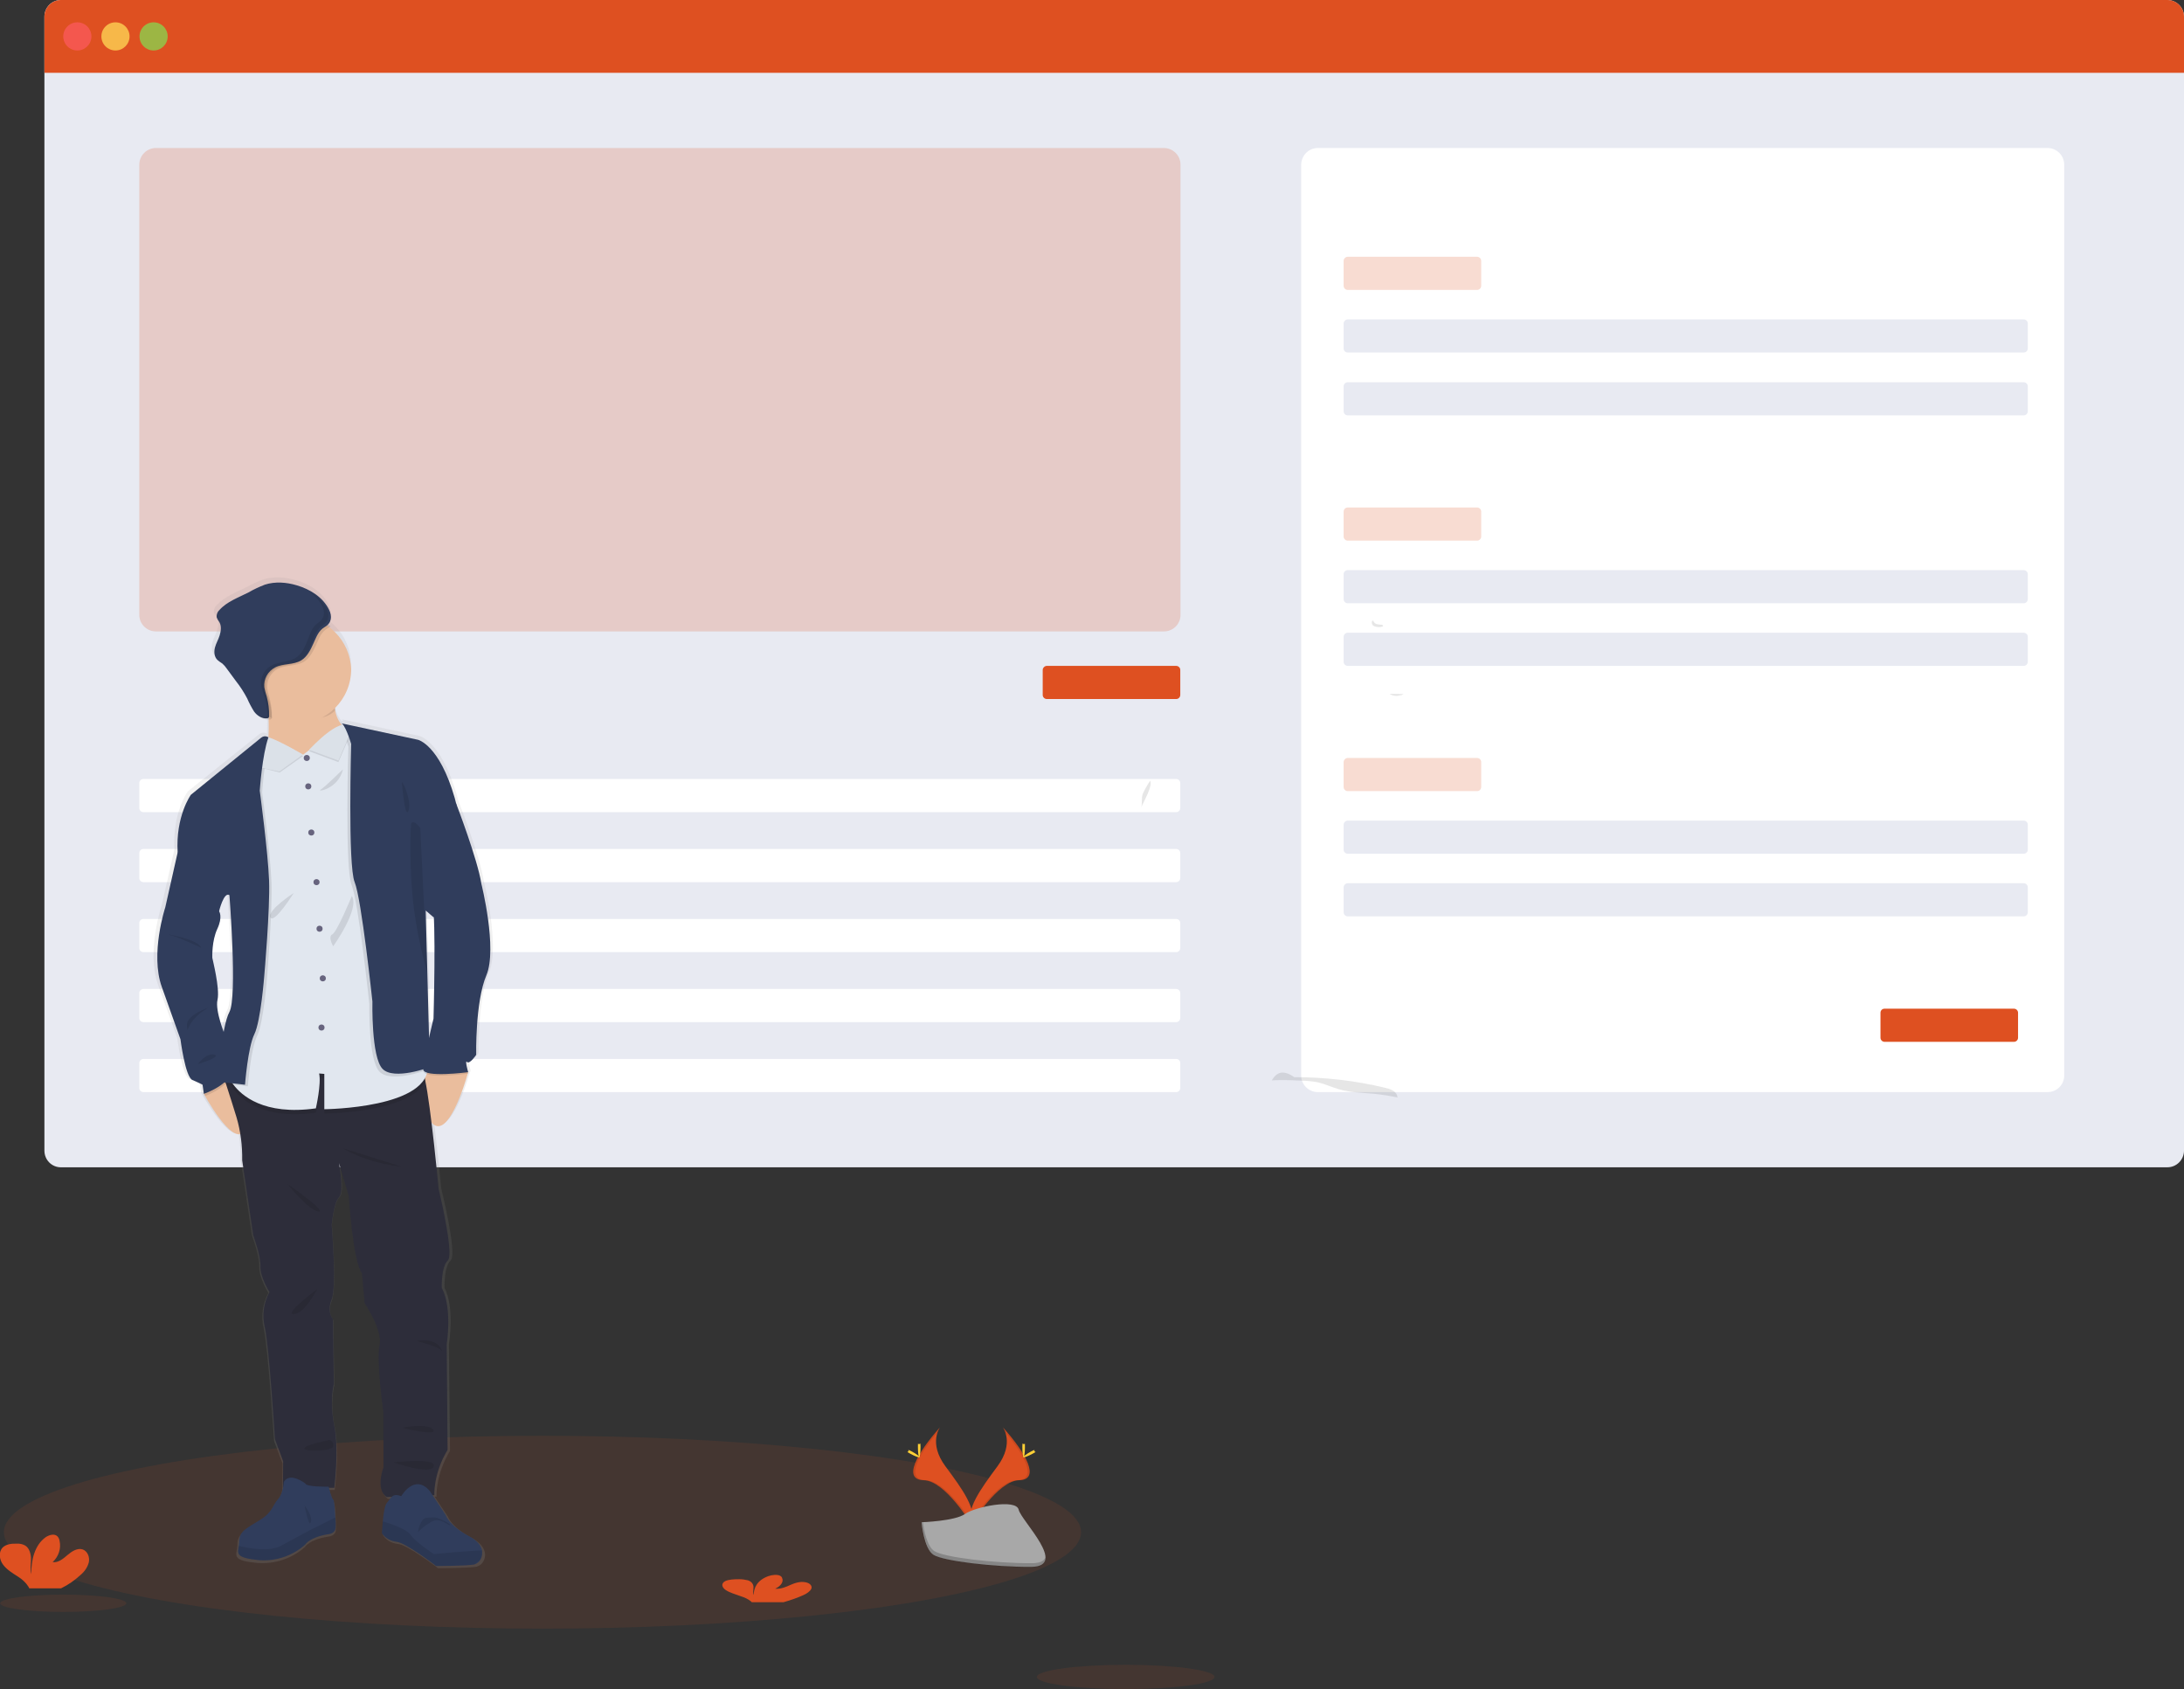 <?xml version="1.0" encoding="utf-8"?>
<!-- Generator: Adobe Illustrator 24.3.0, SVG Export Plug-In . SVG Version: 6.00 Build 0)  -->
<svg version="1.1" id="b06587d5-0dba-482d-8c16-9624be0edba5"
	 xmlns="http://www.w3.org/2000/svg" xmlns:xlink="http://www.w3.org/1999/xlink" x="0px" y="0px" viewBox="0 0 1008.1 779.6"
	 style="enable-background:new 0 0 1008.1 779.6;" xml:space="preserve">
<rect x="0" y="0" width="1008.1" height="779.6" fill="#333333" stroke="none"/>
<style type="text/css">
	.st0{opacity:0.1;fill:#DE5021;enable-background:new    ;}
	.st1{fill:#E8EAF2;}
	.st2{fill:#DE5021;}
	.st3{opacity:0.8;fill:#FA5959;enable-background:new    ;}
	.st4{opacity:0.8;fill:#FED253;enable-background:new    ;}
	.st5{opacity:0.8;fill:#8CCF4D;enable-background:new    ;}
	.st6{opacity:0.2;fill:#DE5021;enable-background:new    ;}
	.st7{fill:#FFFFFF;}
	.st8{opacity:0.1;enable-background:new    ;}
	.st9{fill:url(#SVGID_1_);}
	.st10{fill:#EABD9D;}
	.st11{fill:#2D2D3A;}
	.st12{fill:#303D5C;}
	.st13{fill:#E1E7EF;}
	.st14{fill:#67647E;}
	.st15{opacity:3.000000e-02;enable-background:new    ;}
	.st16{fill:#FFD037;}
	.st17{fill:#A8A8A8;}
	.st18{opacity:0.2;enable-background:new    ;}
</style>
<ellipse class="st0" cx="250.4" cy="707.1" rx="248.6" ry="44.5"/>
<path class="st1" d="M28.1,0h972.3c4.2,0,7.7,3.4,7.7,7.7V531c0,4.2-3.4,7.7-7.7,7.7H28.1c-4.2,0-7.6-3.4-7.6-7.7V7.7
	C20.5,3.4,23.9,0,28.1,0z"/>
<path class="st2" d="M1008.1,7.7v25.9H20.5V7.7c0-4.2,3.4-7.7,7.6-7.7c0,0,0,0,0,0h972.3C1004.7,0,1008.1,3.4,1008.1,7.7
	C1008.1,7.6,1008.1,7.6,1008.1,7.7z"/>
<circle class="st3" cx="35.7" cy="16.8" r="6.5"/>
<circle class="st4" cx="53.3" cy="16.8" r="6.5"/>
<circle class="st5" cx="70.9" cy="16.8" r="6.5"/>
<path class="st6" d="M72,68.3h465.2c4.2,0,7.7,3.4,7.7,7.7v207.8c0,4.2-3.4,7.6-7.7,7.6H72c-4.2,0-7.7-3.4-7.7-7.6V76
	C64.3,71.7,67.8,68.3,72,68.3z"/>
<path class="st7" d="M66.2,359.5h476.7c1,0,1.9,0.8,1.9,1.9v11.5c0,1-0.8,1.9-1.9,1.9H66.2c-1,0-1.9-0.8-1.9-1.9v-11.5
	C64.3,360.3,65.2,359.5,66.2,359.5z"/>
<path class="st7" d="M66.2,391.8h476.7c1,0,1.9,0.8,1.9,1.9v11.5c0,1-0.8,1.9-1.9,1.9H66.2c-1,0-1.9-0.8-1.9-1.9v-11.5
	C64.3,392.6,65.2,391.8,66.2,391.8z"/>
<path class="st7" d="M66.2,424.1h476.7c1,0,1.9,0.8,1.9,1.9v11.5c0,1-0.8,1.9-1.9,1.9H66.2c-1,0-1.9-0.8-1.9-1.9V426
	C64.3,424.9,65.2,424.1,66.2,424.1z"/>
<path class="st7" d="M66.2,456.4h476.7c1,0,1.9,0.8,1.9,1.9v11.5c0,1-0.8,1.9-1.9,1.9H66.2c-1,0-1.9-0.8-1.9-1.9v-11.5
	C64.3,457.3,65.2,456.4,66.2,456.4z"/>
<path class="st7" d="M66.2,488.7h476.7c1,0,1.9,0.8,1.9,1.9v11.5c0,1-0.8,1.9-1.9,1.9H66.2c-1,0-1.9-0.8-1.9-1.9v-11.5
	C64.3,489.6,65.2,488.7,66.2,488.7z"/>
<path class="st7" d="M608.3,68.3h336.8c4.2,0,7.7,3.4,7.7,7.7v420.4c0,4.2-3.4,7.6-7.7,7.6H608.3c-4.2,0-7.7-3.4-7.7-7.6V76
	C600.7,71.7,604.1,68.3,608.3,68.3z"/>
<path class="st6" d="M622.1,118.5h59.7c1,0,1.9,0.8,1.9,1.9v11.5c0,1-0.8,1.9-1.9,1.9h-59.7c-1,0-1.9-0.8-1.9-1.9v-11.5
	C620.2,119.4,621.1,118.5,622.1,118.5z"/>
<path class="st1" d="M622.1,147.4h312c1,0,1.9,0.8,1.9,1.9v11.5c0,1-0.8,1.9-1.9,1.9h-312c-1,0-1.9-0.8-1.9-1.9v-11.5
	C620.2,148.3,621.1,147.4,622.1,147.4z"/>
<path class="st1" d="M622.1,176.4h312c1,0,1.9,0.8,1.9,1.9v11.5c0,1-0.8,1.9-1.9,1.9h-312c-1,0-1.9-0.8-1.9-1.9v-11.5
	C620.2,177.2,621.1,176.4,622.1,176.4z"/>
<path class="st6" d="M622.1,234.2h59.7c1,0,1.9,0.8,1.9,1.9v11.5c0,1-0.8,1.9-1.9,1.9h-59.7c-1,0-1.9-0.8-1.9-1.9v-11.5
	C620.2,235,621.1,234.2,622.1,234.2z"/>
<path class="st1" d="M622.1,263.1h312c1,0,1.9,0.8,1.9,1.9v11.5c0,1-0.8,1.9-1.9,1.9h-312c-1,0-1.9-0.8-1.9-1.9V265
	C620.2,263.9,621.1,263.1,622.1,263.1z"/>
<path class="st1" d="M622.1,292h312c1,0,1.9,0.8,1.9,1.9v11.5c0,1-0.8,1.9-1.9,1.9h-312c-1,0-1.9-0.8-1.9-1.9v-11.5
	C620.2,292.8,621.1,292,622.1,292z"/>
<path class="st6" d="M622.1,349.8h59.7c1,0,1.9,0.8,1.9,1.9v11.5c0,1-0.8,1.9-1.9,1.9h-59.7c-1,0-1.9-0.8-1.9-1.9v-11.5
	C620.2,350.7,621.1,349.8,622.1,349.8z"/>
<path class="st1" d="M622.1,378.7h312c1,0,1.9,0.8,1.9,1.9v11.5c0,1-0.8,1.9-1.9,1.9h-312c-1,0-1.9-0.8-1.9-1.9v-11.5
	C620.2,379.6,621.1,378.7,622.1,378.7z"/>
<path class="st1" d="M622.1,407.6h312c1,0,1.9,0.8,1.9,1.9v11.5c0,1-0.8,1.9-1.9,1.9h-312c-1,0-1.9-0.8-1.9-1.9v-11.5
	C620.2,408.5,621.1,407.6,622.1,407.6z"/>
<path class="st2" d="M869.9,465.5h59.7c1,0,1.9,0.8,1.9,1.9v11.5c0,1-0.8,1.9-1.9,1.9h-59.7c-1,0-1.9-0.8-1.9-1.9v-11.5
	C868,466.3,868.8,465.5,869.9,465.5z"/>
<path class="st2" d="M483.2,307.3h59.7c1,0,1.9,0.8,1.9,1.9v11.5c0,1-0.8,1.9-1.9,1.9h-59.7c-1,0-1.9-0.8-1.9-1.9v-11.5
	C481.3,308.2,482.2,307.3,483.2,307.3z"/>
<path class="st8" d="M587,498.6c4.4-0.3,8.8-0.1,13.2,0.1c2.8,0,5.5,0.3,8.2,0.8c3.3,0.8,6.5,2.3,9.7,3.2c5.3,1.5,10.8,1.6,16.3,2.1
	c3.6,0.4,7.1,0.9,10.7,1.7c-0.1-0.4-0.2-0.8-0.3-1.2c-0.9-2-3.3-2.8-5.5-3.3c-13.7-3.3-27.8-4.9-41.9-4.9
	C592.2,493.5,589.3,494.8,587,498.6z"/>
<path class="st8" d="M526.7,372.8c1-2.6,5.5-10,4.2-12.5c-1.3,1.9-2.4,3.9-3.4,6C526.7,368.4,527.4,371.1,526.7,372.8z"/>
<path class="st8" d="M633.4,286.4c-0.1,0.3-0.2,0.6-0.2,0.9c0,0.5,0.2,1,0.6,1.4c0.5,0.3,1,0.5,1.6,0.6c0.4,0.1,0.8,0.1,1.2,0.1
	c0.6,0,1.1-0.1,1.6-0.3c0.1-0.1,0.2-0.1,0.3-0.2c-0.2-0.2-0.4-0.4-0.5-0.6c-0.1,0.1-0.2,0-0.6,0c-0.7,0-1.3-0.2-2-0.3
	c-0.3-0.1-0.5-0.2-0.8-0.4c-0.3-0.3-0.6-0.7-0.7-1.1L633.4,286.4z"/>
<path class="st8" d="M647.9,320.3c-0.5,0.3-1.1,0.6-1.8,0.6c-1.6,0.5-3.3,0.2-4.7-0.7"/>
<linearGradient id="SVGID_1_" gradientUnits="userSpaceOnUse" x1="1707.355" y1="-4.02" x2="1707.355" y2="453.34" gradientTransform="matrix(1 0 0 -1 -1558.18 719.67)">
	<stop  offset="0" style="stop-color:#808080;stop-opacity:0.25"/>
	<stop  offset="0.54" style="stop-color:#808080;stop-opacity:0.12"/>
	<stop  offset="1" style="stop-color:#808080;stop-opacity:0.1"/>
</linearGradient>
<path class="st9" d="M223.3,406.5c-1.7-11.2-11.9-37.5-11.9-37.5l0,0c-0.2-0.8-0.4-1.6-0.6-2.3c-7.2-24.9-17.3-27.1-17.3-27.1
	l-35.9-7.7c0.3,0.2,0.5,0.4,0.7,0.7l-0.6,0.1c-1.6-1.9-2.7-4.3-3.1-6.8c-0.1-0.4-0.1-0.8-0.2-1.1c10-9.7,10.2-25.8,0.4-35.7
	c-0.8-0.8-1.6-1.6-2.5-2.3c-0.4-0.3-0.8-0.6-1.1-0.9c1.7-1.8,1.8-4.3,0.5-6.8c-2.8-5.9-9-9.6-15.3-11.4c-4.8-1.4-10.1-1.8-14.9-0.3
	c-2.7,1-5.3,2.2-7.8,3.6c-4.8,2.4-10,4.3-13.6,8.2c-0.9,0.8-1.4,2-1.4,3.3c0.3,0.9,0.8,1.7,1.4,2.4c1,1.8,0.8,4,0.1,6
	s-1.7,3.8-2.2,5.8s-0.3,4.4,1.2,5.8c0.7,0.6,1.5,1.1,2.2,1.6c0.8,0.7,1.5,1.5,2.1,2.4l4.3,5.8c2,2.6,3.8,5.3,5.3,8.1
	c0.9,2.2,2,4.2,3.3,6.2c0.4,0.5,0.9,1,1.4,1.5l-0.4-0.2c1.3,1.2,3,1.9,4.8,1.8h0.2c0.3,0,0.6-0.1,0.9-0.4v0.8
	c0.1,2.8,0.1,5.7-0.1,8.5l-0.3-0.2c-1-0.5-2.2-0.4-3.1,0.3l-33.1,26.5c0,0-7.2,9.9-6.2,26.8l-5.8,25.5c0,0-7.3,21.6-1.7,37.1
	c5.6,15.4,8.8,24.3,8.8,24.3s2.2,17.5,5.6,19s4.8,2.2,4.8,2.2l0.7,4.2l0,0c0,0,0.2,0.4,0.6,1.1c2.4,4.2,11.5,19.2,16.7,17.6
	c0.7,4.1,0.9,8.2,0.9,12.3l5.2,34.9c0,0,3.6,9.5,3.4,14.5s4.2,12,4.2,12c-2.7,5-3.5,10.7-2.2,16.2c2.1,9.3,4.8,52.1,4.8,52.1
	l3.9,10.4l-0.1,12.2c-0.3,2-1.1,3.8-2.4,5.4c-2.5,2.7-2.3,5.9-8.4,9.6s-9.9,5.1-9.9,10.1c0,0.7-0.1,1.3-0.2,2
	c-0.6,3.6-1.6,5.6,9.5,6.6c7.9,0.6,15.8-2,21.8-7.3c0,0,1.9-3.5,11-4.9c0,0,3.1-0.2,3.3-2.9c0.1-0.9,0-2.8,0-4.7
	c-0.1-3.8-0.5-8.2-1-8.4s-1.7-4.1-2-5.5h2.5c0,0,2.4-17.5,0-28.9s-0.2-19.4-0.2-19.4l-0.4-30c0,0-3.1-3.3-0.7-9.2s0-34.8,0-34.8
	s0.9-10.4,3.5-12.8s0.1-15.2,0-15.9l4.6,15.3c0,0,2,30.4,6.2,36l1.2,13.8c0,0,8.7,12.7,7,19.5s1.8,31.5,1.8,31.5v25.2
	c0,0-3.9,10.1,1.6,13.8l2.4-0.1c-0.8,0.7-1.4,1.8-2.3,2.7c-1,1.1-1.6,5.2-2,8.7c-0.3,3-0.4,5.5-0.4,5.5c1.5,2.3,4,3.7,6.7,4
	c4.4,0.2,18.7,11.2,18.7,11.2s14.2,0,17.9-0.7l0.2-0.1c1.2-0.4,2.2-1.2,2.8-2.3c0.7-1.3,1-2.7,0.7-4.2c-0.5-2.2-2.2-4.6-6-6.6
	c-9.5-5-11-9.8-11-9.8l-6.2-9.3h0.9c0,0-0.6-9.9,6.2-21.1l-0.5-49.2c0,0,2.8-16.9-2-26c0,0-0.4-9.7,2.8-12.7s-4.3-33.1-4.3-33.1
	s-1.5-16.2-3.4-30.9l0,0c7.5,7.1,15.4-18.6,16.7-23.2h0.2l-0.1-0.3l0.1-0.3l0,0c0,0-1.7-6-0.5-4.7s4.2-3.3,4.2-3.3s-0.4-24.6,4.8-37
	S223.3,406.5,223.3,406.5z M200.9,422.1L200.9,422.1c0.8,14.9-0.1,47-0.1,47s-1,4.1-2.1,9l-0.8-30.5l0,0l-0.8-28.7L200.9,422.1z
	 M104.9,411.8c0,0,3.8,47.4,0,54.3c-1.1,1.9-2,5.4-2.7,9.4c-1.2-3.3-3.9-11-3-15.1c1.2-5.3-2.5-19.2-2.5-19.5s-0.3-7.7,2.4-13.4
	s0.9-8.1,0.9-8.1S102.2,410,104.9,411.8L104.9,411.8z"/>
<path class="st10" d="M114.1,518.6c-3.3,14.5-16.4-7.4-19.4-12.7c-0.4-0.7-0.6-1.1-0.6-1.1l1.4-6.7l7.5-3.1c1.2,0.6,2.3,1.4,3.4,2.2
	C110.5,500.4,116.7,507.3,114.1,518.6z"/>
<path class="st10" d="M216.1,494.8c0,0,0,0.1-0.1,0.3l-0.1,0.4c-1.3,4.5-9,30.1-16.3,23c-8.1-7.8-4.2-25.6-4.2-25.6h0l17-1.8
	l3.4,3.5l0,0L216.1,494.8z"/>
<path class="st11" d="M206.2,620.4l0.4,48.7c-6.7,11.1-6.1,20.9-6.1,20.9l-22,0.9c-5.4-3.6-1.5-13.7-1.5-13.7v-25.1
	c0,0-3.4-24.5-1.8-31.3s-6.9-19.4-6.9-19.4l-1.2-13.7c-4.2-5.5-6.1-35.7-6.1-35.7l-4.5-15.2c0.1,0.7,2.4,13.4,0,15.7
	s-3.4,12.7-3.4,12.7s2.4,28.7,0,34.5s0.6,9.1,0.6,9.1l0.4,29.8c0,0-2.1,8,0.2,19.3s0,28.7,0,28.7h-23.7l0.1-12.2l-3.8-10.3
	c0,0-2.6-42.5-4.7-51.7c-1.3-5.5-0.5-11.2,2.2-16.1c0,0-4.4-7-4.2-11.9s-3.3-14.3-3.3-14.3l-5.1-34.6c0.1-6.7-0.7-13.3-2.6-19.8
	c-3-9.9-7.3-22.8-7.3-22.8l4.9,0.4l24.9,2.2c0,0,60.6-4.1,63.4-0.7c0.6,1.1,1,2.3,1.1,3.5c2.7,12.2,6.3,50.6,6.3,50.6
	s7.3,29.9,4.2,32.8s-2.8,12.6-2.8,12.6C208.9,603.6,206.2,620.4,206.2,620.4z"/>
<path class="st12" d="M154.9,705.1c-0.2,2.7-3.2,2.9-3.2,2.9c-8.9,1.4-10.8,4.8-10.8,4.8c-5.8,5.2-13.5,7.8-21.4,7.2
	c-10.9-1.1-9.8-3-9.3-6.6c0.1-0.7,0.2-1.3,0.2-2c0-4.9,3.8-6.3,9.7-10s5.7-6.8,8.2-9.5s2.7-8,2.7-8c2.8-4.8,9.9,0.7,9.9,0.7
	c0.3,1.7,10.8,1.5,10.8,1.5s1.4,5.6,2.1,5.9c0.5,0.2,0.8,4.6,1,8.4C155,702.4,155,704.2,154.9,705.1z"/>
<path class="st8" d="M154.9,705.1c-0.2,2.7-3.2,2.9-3.2,2.9c-8.9,1.4-10.8,4.8-10.8,4.8c-5.8,5.2-13.5,7.8-21.4,7.2
	c-10.9-1.1-9.8-3-9.3-6.6c4.9,1.2,14.2,2.9,19.6-0.1c7.6-4.1,13-7,13-7l12-6C155,702.4,155,704.2,154.9,705.1z"/>
<path class="st12" d="M221.8,719.7c-0.6,1.1-1.6,1.9-2.7,2.2l-0.2,0.1c-3.6,0.7-17.6,0.7-17.6,0.7s-14.1-10.9-18.4-11.2
	c-2.7-0.3-5.1-1.7-6.6-3.9c0,0,0.1-2.5,0.4-5.5c0.3-3.5,0.9-7.5,1.9-8.6c1.9-2,2.3-4.7,6.6-3c0,0,6.1-10.7,13.2-2.4l7.4,11.2
	c0,0,1.4,4.7,10.8,9.7c3.8,2,5.5,4.4,5.9,6.5C222.7,717,222.5,718.4,221.8,719.7z"/>
<path class="st8" d="M221.8,719.7c-0.8,0.7-1.8,1.5-2.7,2.2l-0.2,0.1c-3.6,0.7-17.6,0.7-17.6,0.7s-14.1-10.9-18.4-11.2
	c-2.7-0.3-5.1-1.7-6.6-3.9c0,0,0.1-2.5,0.4-5.5c4.3,1.3,10.9,3.6,12.7,6.1c2.7,3.8,10.9,9,10.9,9s15.3-1.5,22.1-1.7
	C222.7,717,222.5,718.5,221.8,719.7z"/>
<path class="st10" d="M162.1,337.6L141.9,359c0,0-24.5-1.8-20.2-9c2.2-3.7,2.5-11.4,2.3-18.1c-0.2-6.5-0.9-12-0.9-12
	s34.3-17.1,31.7-1.1c-0.6,3-0.6,6.1-0.1,9.1C156.2,335.9,162.1,337.6,162.1,337.6z"/>
<path class="st8" d="M154.8,318.8c-0.6,3-0.6,6.1-0.1,9.1c-4.6,4.6-10.9,3.6-18,3.6c-4.7,0-9.7,0.1-13.4-2.1
	c-0.2-6.5-0.2-9.4-0.2-9.4S157.5,302.8,154.8,318.8z"/>
<path class="st10" d="M162.1,308.8c0,14-11.3,25.3-25.3,25.3c-14,0-25.3-11.3-25.3-25.3c0.5-14,12.2-24.9,26.2-24.4
	C150.9,284.8,161.6,295.5,162.1,308.8z"/>
<path class="st8" d="M196.5,498.6c-6.3,15-46.8,15.3-46.8,15.3v-16.3l-2.4-0.2c1.1,4.7-1.5,16.1-1.5,16.1
	c-32,4.5-39.8-13.7-39.8-13.7l1.1-6.2l24.9,2.2c0,0,60.6-4.1,63.4-0.7C195.9,496.1,196.3,497.3,196.5,498.6z"/>
<path class="st13" d="M149.7,511.9v-16.3l-2.4-0.2c1.1,4.7-1.5,16.1-1.5,16.1c-24.1,3.4-34.5-6.1-38.1-11c-0.7-0.8-1.2-1.8-1.7-2.7
	l9.8-55l2.3-81l3.5-14.2l0.8-6.8v-0.1h0.1l2.5,1.1l14.9,6.5l16.9-12.8l0.2-0.2l0.9-0.6l1.4,1.1l3.5,2.8l11.2,72.1
	c0,0,19.4,55.5,23,77.9c0.1,0.9,0.3,1.7,0.4,2.5C199.6,511.5,149.7,511.9,149.7,511.9z"/>
<circle class="st14" cx="141.6" cy="349.8" r="1.4"/>
<circle class="st14" cx="142.3" cy="362.9" r="1.4"/>
<circle class="st14" cx="143.7" cy="384.2" r="1.4"/>
<circle class="st14" cx="146.1" cy="407.1" r="1.4"/>
<circle class="st14" cx="147.5" cy="428.6" r="1.4"/>
<circle class="st14" cx="149" cy="451.5" r="1.4"/>
<circle class="st14" cx="148.4" cy="474.2" r="1.4"/>
<path class="st8" d="M123.3,450.8c0,0-1.6,21.1-4.6,27.2s-4.3,23.3-4.3,23.3l-6.9-0.8c-0.7-0.8-1.2-1.8-1.7-2.7l9.8-55l2.3-81
	l3.5-14.2l0.8-6.8h0.1c0.8-0.4,1.7-0.4,2.4,0l0.3,0.2c-0.1,0.3-0.2,0.6-0.3,0.9c-2.7,8.4-3.7,23.8-3.7,23.8s3.8,28.2,4.3,41.4
	S123.3,450.8,123.3,450.8z"/>
<path class="st8" d="M106.4,497.2c-0.1,0.2-0.2,0.3-0.3,0.5c-2.7,4.5-9.4,7.3-11.4,8.1c-0.4-0.7-0.6-1.1-0.6-1.1l1.4-6.7l7.5-3.1
	C104.2,495.6,105.3,496.4,106.4,497.2z"/>
<path class="st12" d="M88.2,389.7l-6.2,3.7l-5.7,25.3c0,0-7.1,21.5-1.6,36.8s8.6,24.1,8.6,24.1s2.2,17.4,5.5,18.8s4.7,2.2,4.7,2.2
	l0.6,4.2c0,0,8.9-3,12.1-8.3s-2.3-18.6-2.3-18.6s-4.7-11.3-3.5-16.5s-2.4-19-2.4-19.4s-0.3-7.7,2.3-13.3s0.9-8,0.9-8l-1.6-16.1
	L88.2,389.7z"/>
<path class="st8" d="M197,493.8c0,0-16.5,6.2-21.8,0.8s-4.7-31.1-4.7-31.1s-5-47.3-8.2-55.1s-1.5-63.8-1.5-63.8s-2.1-7.2-4-9.1
	c-0.1-0.1-0.2-0.2-0.4-0.3l0.6,0.1l2.2,0.5l3.5,2.8l11.2,72.1c0,0,19.4,55.5,23,77.9L197,493.8z"/>
<path class="st8" d="M216.1,495.5h-0.2c-2.1,0.3-20.5,2.5-20.5-1.3c0-0.4,0-0.9,0.1-1.3l17-1.8l3.4,3.5l0,0c0.1,0.2,0.1,0.4,0.2,0.6
	L216.1,495.5z"/>
<path class="st12" d="M198.4,364.4l12.1,6.3c0,0,10,26,11.7,37.2c0,0,7.5,29.9,2.3,42.2c-5.2,12.3-4.7,36.7-4.7,36.7s-3,4.5-4.2,3.3
	s0.5,4.7,0.5,4.7s-20.6,2.7-20.7-1.3s4.7-23.4,4.7-23.4s1.3-46.1-0.5-53.3S198.4,364.4,198.4,364.4z"/>
<path class="st8" d="M162.4,413.5c0,0-6.8,16.6-9,17.7s0.4,5.5,0.4,5.5S166.2,419.4,162.4,413.5z"/>
<path class="st8" d="M158.3,355.1c0.1-0.3-8.1,8-10.3,9.3S156.1,364.3,158.3,355.1z"/>
<path class="st8" d="M135.6,412.1c0,0-12.5,8.1-10.8,11.3S135.6,412.1,135.6,412.1z"/>
<path class="st8" d="M158.2,529.9c0,0,10.6,6.8,27.2,8.5L158.2,529.9z"/>
<path class="st8" d="M132.7,546.4c0,0,9.9,12.4,14.3,12.7S132.7,546.4,132.7,546.4z"/>
<path class="st8" d="M146.5,594.9c-0.4,0.2-5.6,11.2-10.8,11.5S146.5,594.9,146.5,594.9z"/>
<path class="st8" d="M192.2,618.9c0,0,9.8-2.2,11.9,4.8C204.1,623.7,203.4,621.5,192.2,618.9z"/>
<path class="st8" d="M185.6,658.9c0,0,11.8-2.4,14.3,0.9S185.6,658.9,185.6,658.9z"/>
<path class="st8" d="M152.1,664.5c0,0.1-12,2.4-11.6,4s12.9,1.3,13.3-1.1c0.3-1.2-0.4-2.5-1.6-2.8
	C152.2,664.5,152.2,664.5,152.1,664.5z"/>
<path class="st8" d="M181.7,674.9c0,0,19.8-2.4,18.5,1.8S181.7,674.9,181.7,674.9z"/>
<path class="st8" d="M78.1,431.2c0.1,0.3,13,2.1,14.8,6.2c0,0-12.7-5.9-14.7-5.9"/>
<path class="st8" d="M96.3,465c0,0-10.7,3.4-10,8.5S85.2,471.2,96.3,465z"/>
<path class="st8" d="M91.3,491.1c0,0,3.9-5.4,7.6-4.4S91.3,491.1,91.3,491.1z"/>
<path class="st8" d="M152.6,289c-0.4,0.4-0.8,0.7-1.3,0.9c-3.1,1.8-4,4.6-5.4,7.8c-1.4,2.9-2.9,6-5.6,7.7c-3.6,2.1-8.3,1.4-12,3.2
	c-3.4,1.8-5.3,5.4-4.9,9.2c0.2,1.4,0.6,2.8,1,4.2c0.8,3,1.2,6,1.1,9.1c0,0.1,0,0.2,0,0.3c-12.5-6.3-17.5-21.5-11.3-33.9
	c6.3-12.5,21.5-17.5,33.9-11.3C149.6,286.9,151.1,287.9,152.6,289L152.6,289z"/>
<path class="st12" d="M151.9,281.4c-2.8-5.8-8.8-9.5-15-11.3c-4.7-1.4-9.9-1.8-14.6-0.3c-2.6,1-5.2,2.2-7.6,3.6
	c-4.7,2.4-9.9,4.2-13.4,8.1c-0.9,0.8-1.4,2-1.3,3.3c0.3,0.9,0.8,1.7,1.3,2.4c1,1.8,0.7,4,0.1,6s-1.7,3.7-2.2,5.7s-0.3,4.3,1.2,5.7
	c0.7,0.6,1.4,1.1,2.2,1.6c0.8,0.7,1.5,1.5,2.1,2.4l4.2,5.7c2,2.5,3.7,5.2,5.2,8c0.9,2.1,2,4.2,3.2,6.1c1.4,1.9,3.6,3.3,5.9,3.1
	c0.4,0,0.7-0.2,0.9-0.4c0.1-0.2,0.1-0.4,0.1-0.6c0.1-3.1-0.3-6.1-1.1-9.1c-0.5-1.4-0.8-2.8-1.1-4.2c-0.4-3.8,1.6-7.4,5-9.2
	c3.7-1.9,8.4-1.1,12-3.2c2.8-1.7,4.3-4.8,5.6-7.7c1.5-3.2,2.3-6,5.4-7.8S153.4,284.4,151.9,281.4z"/>
<path class="st8" d="M140.6,694.8c0,0,3.9,4.9,2.9,7.7S140.6,694.8,140.6,694.8z"/>
<path class="st8" d="M192.9,707.1c0,0,0.9-6.6,4.3-6.7s3.6-0.4,6.2,0.7s5.1,2.6,4.3,2.8s-4.5-3.8-8.4-1.7
	C197,703.5,194.8,705.1,192.9,707.1z"/>
<path class="st8" d="M129.1,356.5l10.8-7.6c0,0-15.9-9.4-17.7-8s-3.2,13.1-3.2,13.1L129.1,356.5z"/>
<path class="st13" d="M129,356l10.8-7.8c0,0-15.9-9.4-17.7-8s-3.2,13.8-3.2,13.8L129,356z"/>
<path class="st15" d="M129,356l10.8-7.8c0,0-15.9-9.4-17.7-8s-3.2,13.8-3.2,13.8L129,356z"/>
<path class="st12" d="M123.9,340.3l-0.3-0.2c-1-0.5-2.1-0.4-3,0.3l-32.5,26.4c0,0-7.1,9.8-6.1,26.6l19.1,27.2c0,0,2.2-9.2,4.8-7.5
	c0,0,3.7,47.1,0,53.9s-5.4,32.2-5.4,32.2l12.6,1.4c0,0,1.3-17.2,4.3-23.3s4.6-27.2,4.6-27.2s2.7-30.6,2.2-43.8s-4.3-41.4-4.3-41.4
	S121,348.4,123.9,340.3z"/>
<path class="st8" d="M156.2,351.7l-13.5-5c0,0,17.2-18.8,19.3-8.4L156.2,351.7z"/>
<path class="st13" d="M156.2,351l-13.5-5c0,0,17.2-18.8,19.3-8.4L156.2,351z"/>
<path class="st15" d="M156.2,351l-13.5-5c0,0,17.2-18.8,19.3-8.4L156.2,351z"/>
<path class="st8" d="M155.8,335c0.2,0,0.4,0,0.6,0.1L155.8,335z"/>
<path class="st12" d="M157.1,333.7l35.8,7.7c0,0,9.9,2.2,17,26.9s-9.7,55.1-9.7,55.1l-3.7-3.2l1.9,72.3c0,0-16.5,6.2-21.8,0.8
	s-4.7-31.1-4.7-31.1s-5-47.3-8.2-55.1s-1.6-63.8-1.6-63.8S159.1,333.2,157.1,333.7z"/>
<path class="st8" d="M189.9,379.8c-0.5,0.5-1.1,22.3,1.1,39c1.3,10.1,3.4,20.2,6.2,30l-3.2-66.7
	C193.9,382.1,191.4,378.3,189.9,379.8z"/>
<path class="st8" d="M185.5,360.9c0.9,0.5,4.7,9.6,3,13.4S185.5,360.9,185.5,360.9z"/>
<path class="st8" d="M150.5,280.5c-1.9-3.4-4.8-6.1-8.3-7.8c2.6,1.7,4.8,3.9,6.3,6.6c1.7,3,1.4,6.1-1.5,8c-2.9,1.9-3.7,4.8-5,8.1
	c-1.2,3-2.5,6.1-5.2,8c-3.4,2.3-8.2,1.8-11.8,3.9c-3.3,1.9-5,5.7-4.4,9.4c0.3,1.4,0.7,2.8,1.2,4.1c1,2.9,1.6,6,1.6,9
	c0,0.2,0,0.4-0.1,0.6c-0.2,0.3-0.5,0.5-0.9,0.5c-0.9,0.1-1.9,0-2.7-0.4c1.3,1.2,3,1.7,4.8,1.6c0.5,0,0.9-0.3,1-0.8
	c0-0.1,0-0.1,0-0.2c-0.1-3.1-0.6-6.1-1.6-9c-0.5-1.3-1-2.7-1.3-4.1c-0.6-3.7,1.2-7.5,4.4-9.4c3.6-2.1,8.3-1.5,11.8-3.9
	c2.7-1.8,4-5,5.2-8c1.3-3.3,2-6.1,5-8.1C152,286.6,152.2,283.5,150.5,280.5z"/>
<ellipse class="st0" cx="519.6" cy="773.9" rx="41" ry="5.6"/>
<path class="st2" d="M370.7,736.2c1.8-0.8,3.2-1.8,3.8-3c0.5-1.2-0.5-2.6-2.7-3c-2.5-0.5-5.1,0.4-7.1,1.3s-4.3,1.9-6.9,1.7
	c2.7-1.3,4-3.2,3.2-5c-0.1-0.4-0.4-0.7-0.9-1c-1.4-0.7-3.8-0.4-5.5,0.2c-5.2,1.9-6.7,5.5-6.7,8.7c-0.5-1.2-0.1-2.4-0.1-3.6
	s-0.7-2.6-2.6-3.2c-1.2-0.3-2.6-0.5-4-0.5c-2.3,0-4.9,0.1-6.5,0.9c-2,1.1-1.5,2.9,0.3,4.1s4.3,1.9,6.8,2.8c1.9,0.6,3.6,1.4,4.8,2.4
	c0.1,0.1,0.3,0.3,0.4,0.4h14.7C364.9,738.5,368,737.4,370.7,736.2z"/>
<ellipse class="st0" cx="29.2" cy="739.9" rx="29.1" ry="4"/>
<path class="st2" d="M37.2,726.8c1.8-1.5,3.2-3.5,3.8-5.8c0.5-2.3-0.5-5-2.7-5.9c-2.5-0.9-5.1,0.8-7.1,2.5s-4.3,3.7-6.9,3.3
	c2.7-2.5,4-6.2,3.2-9.8c-0.1-0.7-0.4-1.4-0.9-2c-1.4-1.5-3.8-0.8-5.5,0.3c-5.2,3.7-6.7,10.7-6.7,17.1c-0.5-2.3-0.1-4.7-0.1-7
	s-0.7-5-2.6-6.2c-1.2-0.7-2.6-1-4-0.9c-2.3-0.1-4.9,0.2-6.5,1.8c-2,2.1-1.5,5.7,0.3,8s4.3,3.8,6.8,5.4c1.9,1.2,3.6,2.7,4.8,4.6
	c0.1,0.3,0.3,0.5,0.4,0.8h14.7C31.5,731.4,34.5,729.3,37.2,726.8z"/>
<path class="st2" d="M462.9,658.7c0,0,5.5,7.2-2.5,18s-14.7,20-12,26.8c0,0,12.1-20.2,22-20.4S473.8,670.8,462.9,658.7z"/>
<path class="st8" d="M462.9,658.7c0.5,0.7,0.9,1.5,1.1,2.3c9.6,11.3,14.7,21.8,5.5,22.1c-8.6,0.2-18.9,15.7-21.4,19.5
	c0.1,0.3,0.2,0.6,0.3,0.9c0,0,12.1-20.2,22-20.4S473.8,670.8,462.9,658.7z"/>
<path class="st16" d="M473.1,667.8c0,2.5-0.3,4.6-0.6,4.6s-0.6-2-0.6-4.6s0.3-1.3,0.7-1.3S473.1,665.3,473.1,667.8z"/>
<path class="st16" d="M476.6,670.9c-2.2,1.2-4.2,1.9-4.3,1.6s1.5-1.5,3.7-2.7s1.3-0.3,1.5,0S478.9,669.7,476.6,670.9z"/>
<path class="st2" d="M433.9,658.7c0,0-5.5,7.2,2.5,18s14.7,20,12,26.8c0,0-12.1-20.2-22-20.4S423.1,670.8,433.9,658.7z"/>
<path class="st8" d="M433.9,658.7c-0.5,0.7-0.9,1.5-1.1,2.3c-9.6,11.3-14.7,21.8-5.5,22.1c8.6,0.2,18.9,15.7,21.4,19.5
	c-0.1,0.3-0.2,0.6-0.3,0.9c0,0-12.1-20.2-22-20.4S423.1,670.8,433.9,658.7z"/>
<path class="st16" d="M423.7,667.8c0,2.5,0.3,4.6,0.6,4.6s0.6-2,0.6-4.6s-0.3-1.3-0.7-1.3S423.7,665.3,423.7,667.8z"/>
<path class="st16" d="M420.2,670.9c2.2,1.2,4.2,1.9,4.3,1.6s-1.5-1.5-3.7-2.7s-1.3-0.3-1.5,0S418,669.7,420.2,670.9z"/>
<path class="st17" d="M425.4,702.5c0,0,15.4-0.5,20-3.8s23.6-7.2,24.8-2s23.1,26.3,5.7,26.4s-40.3-2.7-44.9-5.5
	S425.4,702.5,425.4,702.5z"/>
<path class="st18" d="M476.3,721.4c-17.3,0.1-40.3-2.7-44.9-5.5c-3.5-2.1-4.9-9.8-5.4-13.4h-0.5c0,0,1,12.4,5.6,15.2
	s27.6,5.7,44.9,5.5c5,0,6.7-1.8,6.6-4.5C481.9,720.4,480,721.4,476.3,721.4z"/>
</svg>
